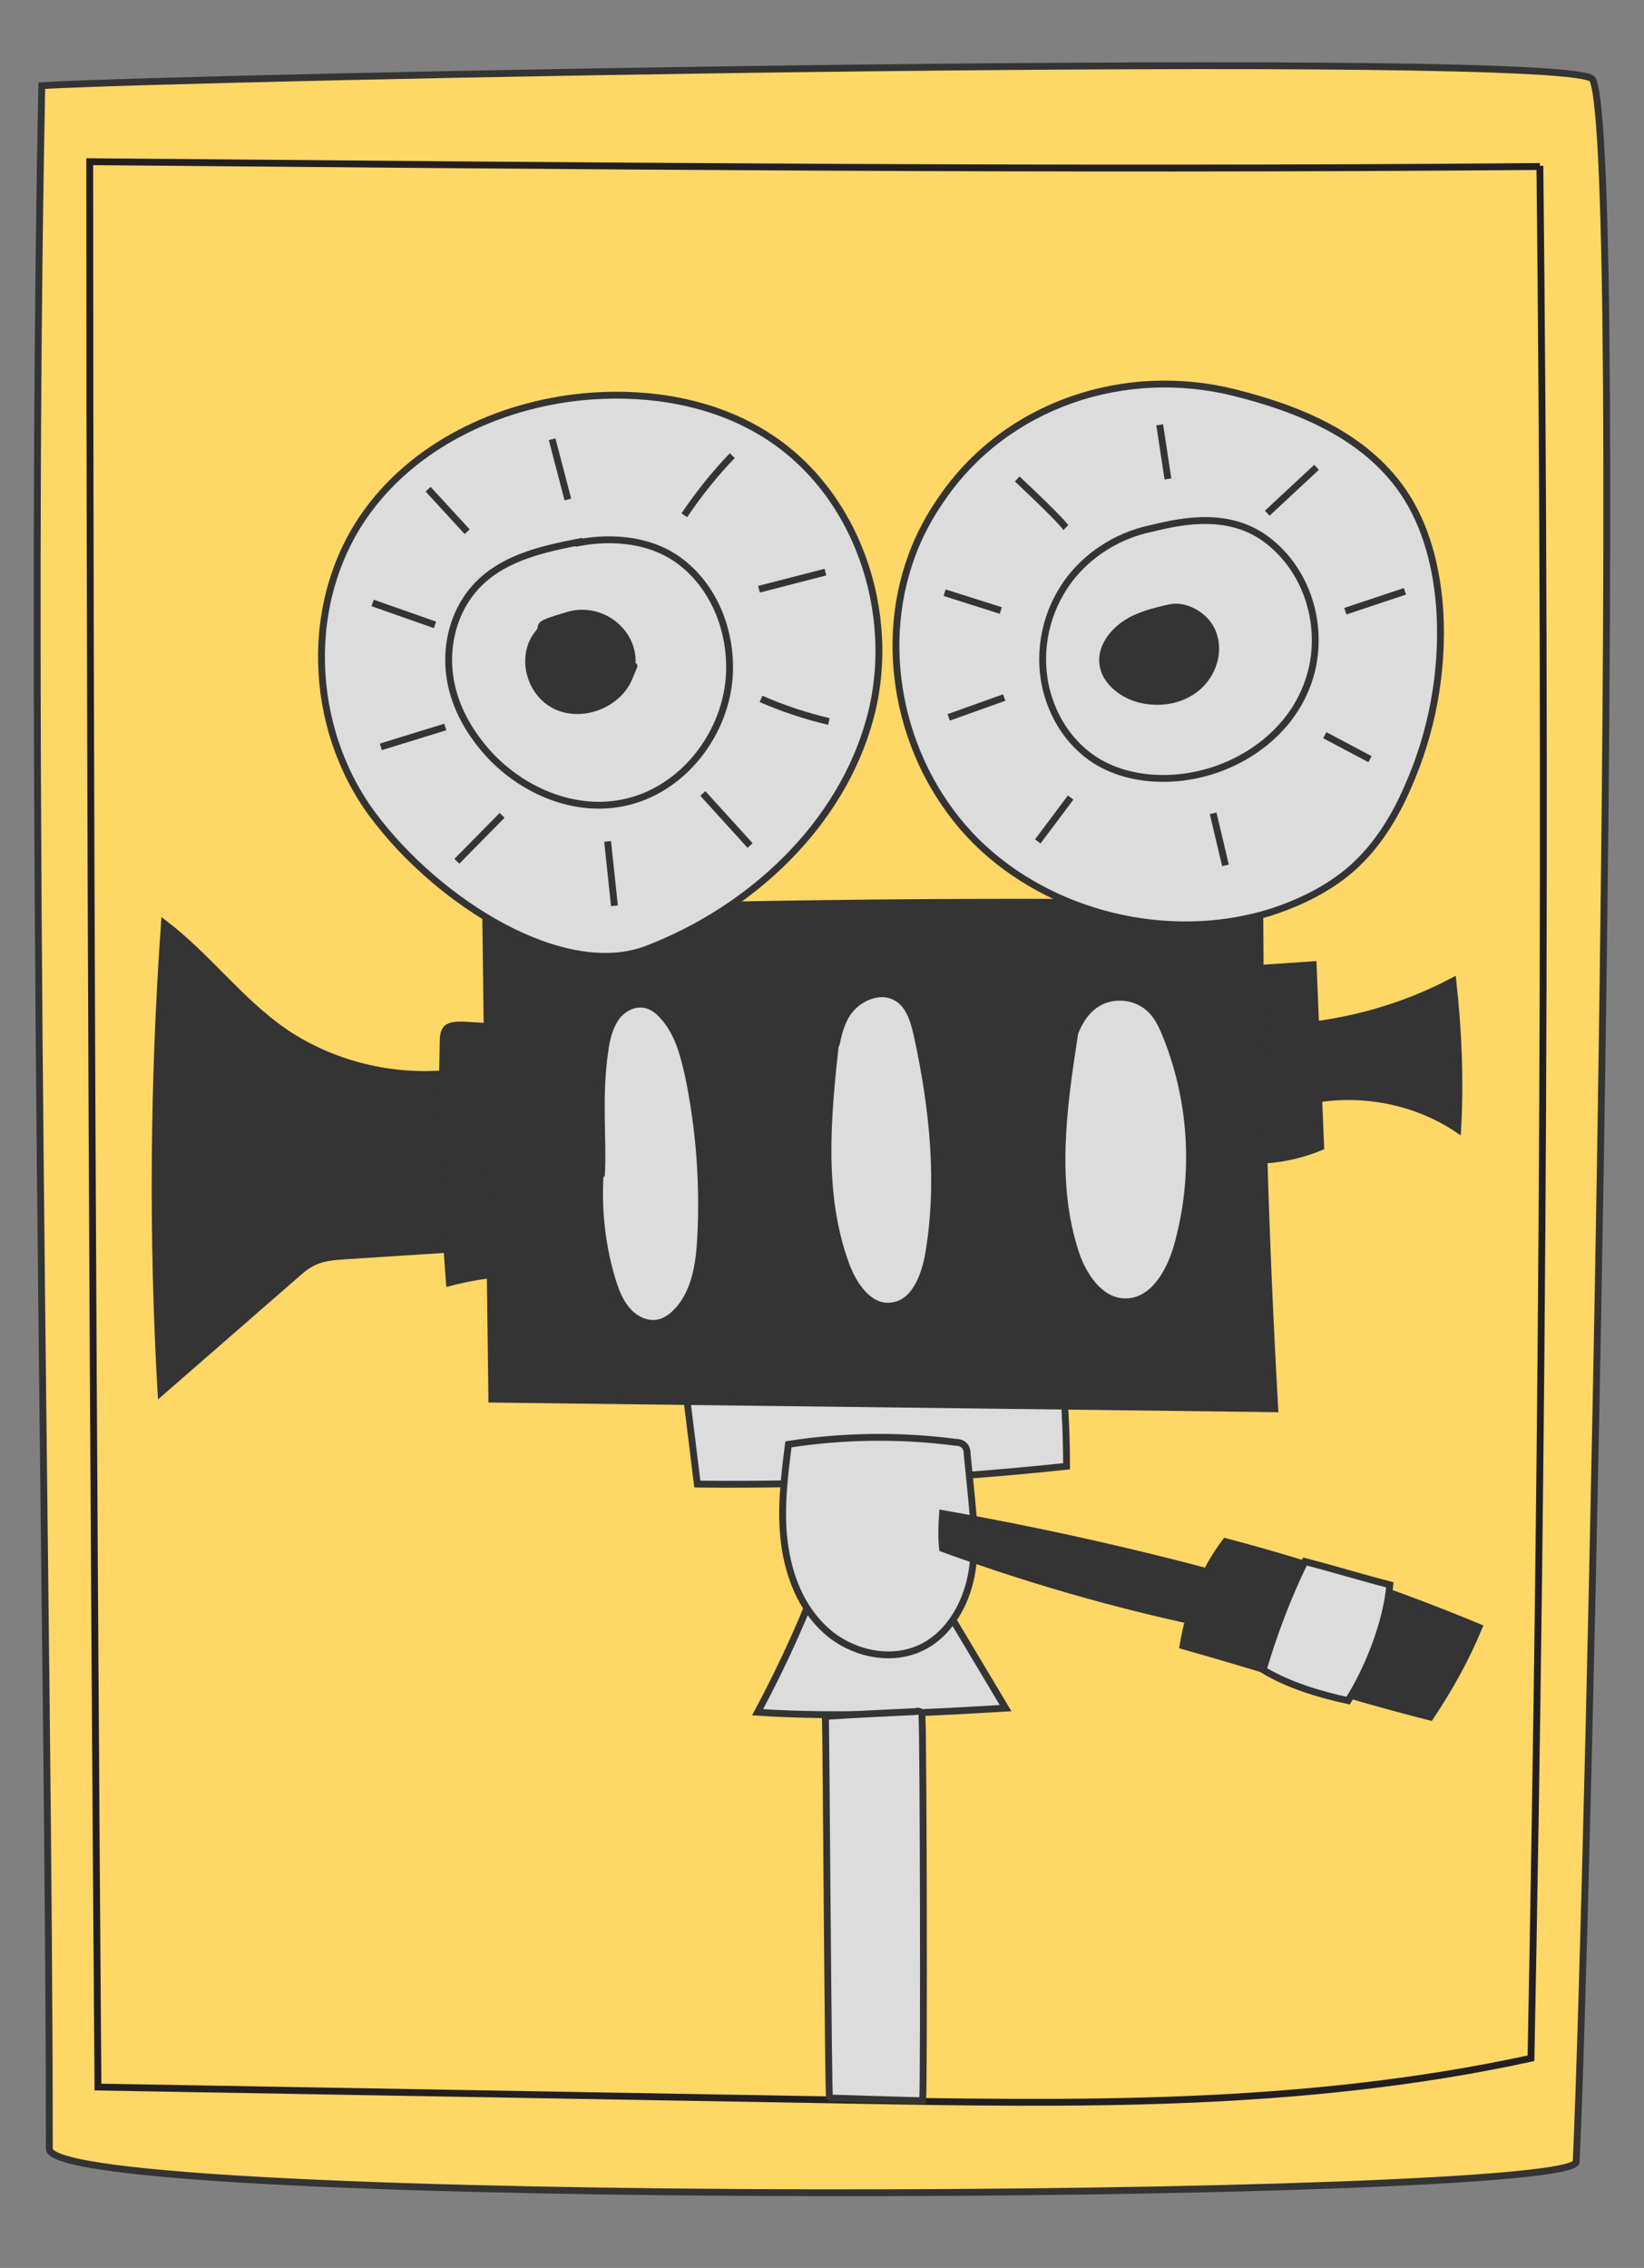<?xml version="1.0" encoding="UTF-8"?>
<!-- Generator: Adobe Illustrator 26.3.1, SVG Export Plug-In . SVG Version: 6.00 Build 0)  -->
<svg xmlns="http://www.w3.org/2000/svg" xmlns:xlink="http://www.w3.org/1999/xlink" version="1.1" id="a" x="0px" y="0px" viewBox="0 0 240 331" style="enable-background:new 0 0 240 331;" xml:space="preserve">
<rect x="0" y="0" width="240" height="331" fill="#808080" stroke="none"/>
<style type="text/css">
	.st0{fill:#FED767;stroke:#343434;stroke-miterlimit:10;}
	.st1{fill:#FED767;stroke:#231F20;stroke-miterlimit:10;}
	.st2{fill:#343434;stroke:#343434;stroke-miterlimit:10;}
	.st3{fill:#DCDCDC;stroke:#343434;stroke-miterlimit:10;}
	.st4{fill:#FFFFFF;stroke:#343434;stroke-miterlimit:10;}
</style>
<path class="st0" d="M6.1,12.5c-2,100.3,1.1,224.6,1.1,301.1c0,8.8,222.9,7.7,222.9,1.9c1.8-38.5,7.5-293.1,2.4-303.9  C230.4,7.2,28,11.2,6.1,12.5L6.1,12.5z"></path>
<path class="st1" d="M224.8,24.2c1,92.1,0.5,184.2-1.3,276.2c-33.6,7.3-67,6.7-100.4,6.1l-108.8-1.9c-0.7-93.4-1.2-187.8-1.2-281  c70.3,0.6,140.7,1.3,211.7,0.7L224.8,24.2z"></path>
<g>
	<path class="st2" d="M70.8,155.7c-9.9,2.6-20.9,0.6-29.3-5.1c-6.5-4.5-11.2-11-17.5-15.8c-1.6,22.8-1.8,45.6-0.5,68.4l19.4-16.9   c0.9-0.8,1.9-1.7,3.1-2.2c1.3-0.6,2.9-0.7,4.3-0.8c6.2-0.4,12.4-0.8,18.6-1.2c1.3-9,1.7-18.2,1.9-26.5V155.7z"></path>
	<path class="st2" d="M188.6,149.9c8.2-0.6,16.3-2.9,23.5-6.7c0.8,7.2,1.1,14.4,0.7,21.6c-6.7-4.5-15.5-5.9-23.3-3.8   C189.5,157,189.1,153,188.6,149.9z"></path>
	<path class="st2" d="M78.2,150.2l-10.7-0.6c-0.8,0-1.7,0-2.3,0.5c-0.4,0.5-0.5,1.1-0.5,1.8c-0.3,11.8,0,23.6,0.9,35.3   c4.6-1.2,9.4-1.7,14.2-1.5C80.2,173.7,80.1,161.7,78.2,150.2z"></path>
	<path class="st2" d="M181.4,141.5l10.3-0.7l1.1,26.6c-3.4,1.4-7.1,2.1-10.8,1.9C181,159.7,180.4,150.1,181.4,141.5L181.4,141.5z"></path>
	<path class="st3" d="M99.7,199.6l2.1,17c18,0.2,36-0.7,53.9-2.6c0-5.3-0.3-10.7-0.9-16C136,198,117.2,198.8,99.7,199.6z"></path>
	<path class="st3" d="M120.4,228c-2.7,7.5-6,14.8-9.8,21.9c12.1,0.8,24.2,0.1,36.2-0.6l-12.3-20.6   C129.5,229.7,124.3,229.9,120.4,228L120.4,228z"></path>
	<path class="st2" d="M70.9,133l0.9,71.2l114.3,1.4c-1.4-24.5-2.1-49.1-2.2-73.6C146.2,131.3,108.6,131.8,70.9,133z"></path>
	<path class="st3" d="M94.5,138.5c15.3-5.9,28.3-18.2,32.5-33.6s-1.9-33.5-15.8-41.8c-7.3-4.4-16.2-5.9-24.8-5.3   c-12.6,0.9-25.2,6.6-32.6,16.6c-9.6,12.9-8.9,31.7,0.6,44.5C64,131.8,82.3,143.2,94.5,138.5L94.5,138.5z"></path>
	<path class="st3" d="M180.2,57.3c-16-4-33.2,1.7-42.6,15.3c-1.9,2.7-3.4,5.5-4.5,8.5c-5.2,14.1-1.4,30.9,9.4,41.7   c10.8,10.7,28,14.9,42.8,10.4c4.4-1.4,8.7-3.5,12.1-6.5c3.6-3.2,6.2-7.4,8.1-11.8c3.6-8.1,5.2-16.9,4.7-25.7   c-0.4-6.1-1.9-12.4-5.4-17.5C199.2,63.6,189.8,59.7,180.2,57.3L180.2,57.3z"></path>
	<path class="st3" d="M84.5,79.1c-5.1,1-10.5,2.2-14.3,5.8c-3.2,3-4.8,7.4-4.7,11.8s1.9,8.5,4.7,12c4.8,6.1,12.9,10,20.6,8.5   c8.9-1.7,15.4-10.3,15.7-19.1c0.2-5.8-2-11.8-6.5-15.6c-4.5-3.9-10.8-4.2-15.5-3.3L84.5,79.1z"></path>
	<path class="st3" d="M168.2,77.1c-5.5,1.1-10.5,4.5-13.3,9.3c-2.8,4.7-3.5,10.6-1.7,15.8c1.2,3.5,3.4,6.6,6.6,8.7   c3.1,2,6.9,2.8,10.6,2.7c8.4-0.2,16.7-5.1,20-12.6c3.4-7.5,1.3-17-5.3-22.1C179.7,74.7,173,75.9,168.2,77.1L168.2,77.1z"></path>
	<path class="st2" d="M170.8,88.7c-2.3,0.5-4.7,1.1-6.6,2.4s-3.5,3.5-3.2,5.8c0.3,2.5,2.7,4.4,5.2,5.1c2.9,0.8,6.2,0.3,8.5-1.6   s3.4-5.1,2.4-7.9S172.9,88.2,170.8,88.7L170.8,88.7z"></path>
	<path class="st2" d="M92,98.4c1.6-5.3-3.7-10.2-9.1-8.6s-3.2,1.3-4.3,2.6c-2.7,3.2-1.4,8.7,2.5,10.6s9.1-0.2,10.7-4   S92,98.6,92,98.4L92,98.4z"></path>
	<path class="st4" d="M62.5,71.4l5.7,6.2"></path>
	<path class="st4" d="M80.6,64.1l2.3,8.8"></path>
	<path class="st4" d="M99.9,75.2c2.1-3.1,4.4-6,7-8.7"></path>
	<path class="st4" d="M110.8,86l9.7-2.5"></path>
	<path class="st4" d="M111.1,102c3.2,1.4,6.5,2.5,9.9,3.3"></path>
	<path class="st4" d="M102.6,115.8l6.9,7.6"></path>
	<path class="st4" d="M88.7,122.8l1,9.4"></path>
	<path class="st4" d="M66.7,125.7l6.6-6.7"></path>
	<path class="st4" d="M55.6,109l9.4-2.9"></path>
	<path class="st4" d="M54.4,88l9.1,3.2"></path>
	<path class="st4" d="M155.6,77c-0.2-0.2-0.2-0.6-7.1-7.1"></path>
	<path class="st4" d="M137.9,86.5l8.2,2.6"></path>
	<path class="st4" d="M138.5,104.7l8.1-2.9"></path>
	<path class="st4" d="M151.5,122.8l4.8-6.4"></path>
	<path class="st4" d="M177.1,118.7l1.8,7.6"></path>
	<path class="st4" d="M193.4,107.3l6.6,3.5"></path>
	<path class="st4" d="M196.4,89.2l8.7-2.9"></path>
	<path class="st4" d="M185,74.9l7.2-6.7"></path>
	<path class="st4" d="M169.3,62l1.2,7.9"></path>
	<path class="st3" d="M87.6,171.6c-0.3,5.2,0.3,10.4,1.8,15.3c0.5,1.6,1.1,3.2,2.3,4.5s3,2.1,4.7,1.6c1.1-0.3,2-1.1,2.8-2   c2.4-2.9,2.9-6.8,3.1-10.5c0.4-7.9-0.2-15.8-1.8-23.5c-0.7-3.1-1.5-6.3-3.7-8.7c-0.7-0.8-1.6-1.5-2.7-1.7c-1.7-0.3-3.4,0.7-4.3,2.1   s-1.3,3.1-1.5,4.7c-1,6.6-0.2,13.4-0.5,18L87.6,171.6z"></path>
	<path class="st3" d="M122,152c-1.2,10.9-2.3,22.3,1.5,32.6c1.1,3,3.4,6.4,6.6,6c3.3-0.3,4.8-4.1,5.4-7.2   c1.9-10.7,0.7-21.7-1.6-32.3c-0.5-2.2-1.2-4.6-3.2-5.6c-2.5-1.3-5.8,0.3-7.2,2.7S122.1,153.5,122,152L122,152z"></path>
	<path class="st3" d="M156.8,151.4c-1.6,10.5-3.1,21.3,0.2,31.4c1.1,3.4,3.6,7.2,7.3,7.2c4,0,6.4-4.2,7.5-7.9   c2.9-10.1,2.4-21-1.5-30.8c-0.6-1.5-1.3-3.1-2.6-4.2c-2.1-1.9-5.6-2.1-7.9-0.4c-2.3,1.6-3.2,4.9-3.1,4.7H156.8z"></path>
	<path class="st3" d="M120.5,250.5c0.1,3.1,0.4,55.6,0.6,55.7c0.1,0,9.4,0.3,13.6,0.4c0.2-3.4,0.1-52.6-0.1-56c0-0.3,0-0.5-0.2-0.7   s-0.5-0.2-0.7-0.1C129.4,250,125.2,250.2,120.5,250.5z"></path>
	<path class="st3" d="M115.1,210.8c-0.6,4.7-1.2,9.5-0.6,14.3s2.4,9.5,6,12.8s9.2,4.7,13.7,2.7c3.9-1.7,6.4-5.7,7.4-9.8   s0.6-8.3,0.2-12.5l-0.6-6c0-0.5-0.1-1.1-0.5-1.4c-0.3-0.3-0.8-0.4-1.2-0.4C131.2,209.4,122.7,209.6,115.1,210.8L115.1,210.8z"></path>
	<path class="st2" d="M137.6,226c14,5.1,28.3,9.1,42.9,11.9l5.5-5.8c-15.9-4.6-32-8.3-48.4-11.2C137.5,222.5,137.4,224.1,137.6,226z   "></path>
	<path class="st2" d="M172.7,240.2c0.9-5.4,2.8-10.7,6.2-15.2c12.6,3.3,25,7.5,37,12.5c-1.9,4.6-4.3,8.9-7.1,13.1   C196.5,247.5,184.5,243.5,172.7,240.2L172.7,240.2z"></path>
	<path class="st3" d="M184.4,243.7c1.6-5.4,3.6-10.7,6.1-15.8c3.9,1,8.5,2.4,12.4,3.4c-0.5,5.5-3.1,12.2-6.1,16.9   C192.6,247.3,188,245.9,184.4,243.7L184.4,243.7z"></path>
</g>
</svg>
